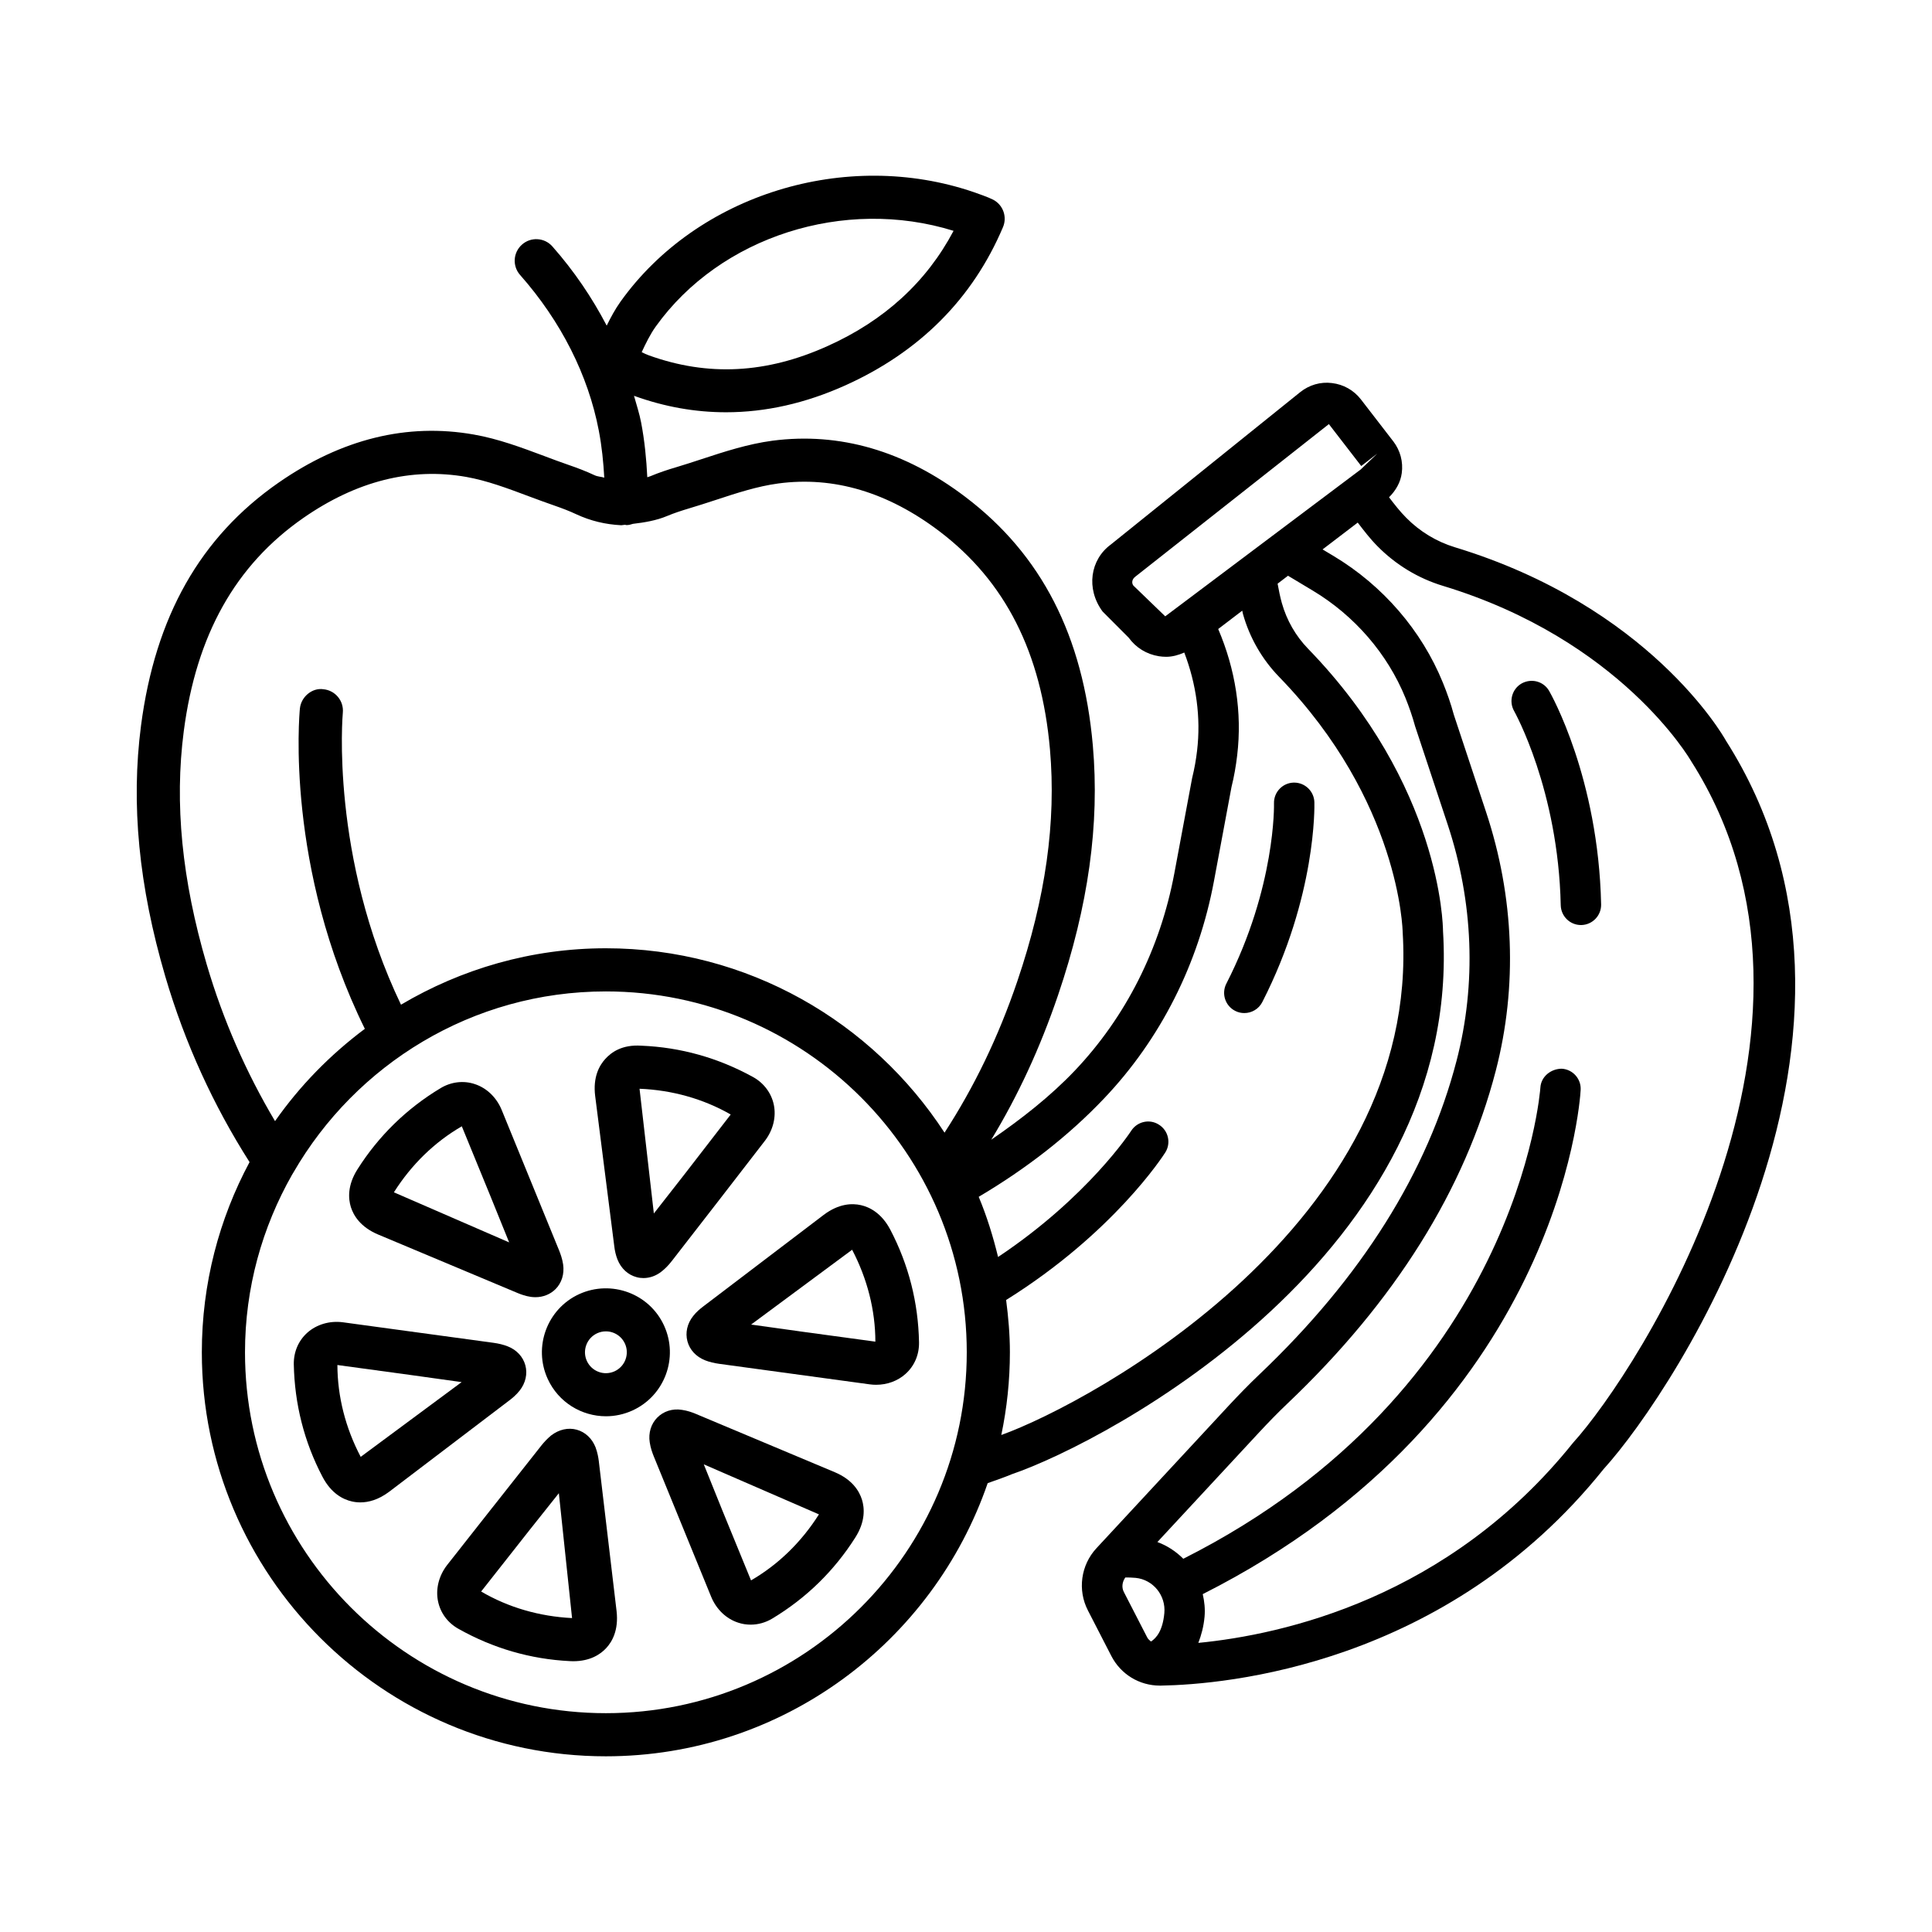 <?xml version="1.0" encoding="UTF-8"?>
<!-- Uploaded to: SVG Repo, www.svgrepo.com, Generator: SVG Repo Mixer Tools -->
<svg fill="#000000" width="800px" height="800px" version="1.1" viewBox="144 144 512 512" xmlns="http://www.w3.org/2000/svg">
 <g>
  <path d="m601.37 340.24c-0.809-1.449-20.41-35.605-71.836-51.219-4.836-1.477-9.285-4.168-12.879-7.82-1.734-1.742-3.137-3.586-4.543-5.418 1.754-1.754 3.035-3.902 3.371-6.402 0.406-3.012-0.391-5.996-2.246-8.422-0.016 0-0.016 0-0.016-0.016l-8.574-11.109c-1.883-2.426-4.602-3.957-7.652-4.32-3.039-0.391-6.051 0.5-8.449 2.426l-50.172 40.371c-5.438 3.988-6.648 11.684-2.176 17.746l6.914 6.93c1.922 2.664 4.766 4.406 8.016 4.922 0.641 0.098 1.281 0.152 1.922 0.152 1.66 0 3.258-0.461 4.797-1.129 3.18 8.328 4.434 17.191 3.398 25.973-0.277 2.371-0.684 4.738-1.324 7.332l-4.711 25.219c-3.734 19.949-12.852 38.031-26.363 52.262-6.441 6.777-14.047 12.746-22.152 18.32 7.082-11.66 12.934-24.289 17.703-38.312 8.031-23.645 11.055-45.293 9.215-66.176-2.566-29.039-13.605-50.574-33.75-65.84-16.141-12.266-33.387-17.23-51.148-14.918-6.551 0.879-12.781 2.914-18.805 4.894-2.219 0.727-4.418 1.449-6.621 2.106-2.328 0.684-4.641 1.449-6.93 2.41-0.277 0.117-0.547 0.164-0.82 0.273-0.234-4.766-0.695-9.594-1.633-14.504-0.457-2.391-1.234-4.731-1.891-7.09 0.027 0.012 0.051 0.027 0.078 0.039 8.031 2.898 16.145 4.336 24.312 4.336 10.484 0 21.035-2.371 31.574-7.109 19.699-8.867 33.777-22.973 41.82-41.945 1.172-2.762 0.016-5.938-2.648-7.305-1.113-0.586-4.223-1.688-5.09-1.98-33.902-11.586-73.285 0.598-93.598 28.996-1.48 2.074-2.617 4.227-3.68 6.383-3.852-7.383-8.625-14.453-14.387-20.98-2.078-2.371-5.703-2.594-8.059-0.5-2.371 2.09-2.594 5.703-0.5 8.059 10.832 12.266 18.039 26.527 20.855 41.25 0.809 4.231 1.219 8.371 1.445 12.457-0.84-0.262-1.734-0.25-2.559-0.637-2.231-1.047-4.559-1.938-6.887-2.734-2.188-0.754-4.348-1.562-6.523-2.383-5.938-2.219-12.102-4.531-18.609-5.672-17.676-3.121-35.059 1.172-51.734 12.754-20.758 14.43-32.676 35.492-36.453 64.379-2.703 20.77-0.598 42.52 6.441 66.508 5.203 17.703 12.77 34.184 22.324 49.172-8.055 15.031-12.648 32.18-12.648 50.391 0 59.039 48.023 107.08 107.06 107.08 46.887 0 86.738-30.344 101.2-72.391 2.141-0.758 4.32-1.496 6.297-2.328 25.496-8.684 119.65-58.648 114.37-143.99-0.016-1.562-0.586-38.574-35.77-74.82-3.262-3.359-5.66-7.543-6.941-12.102-0.445-1.559-0.797-3.34-1.125-5.125l2.758-2.106 6.562 3.938c11.082 6.648 19.781 16.73 24.551 28.41 0.961 2.383 1.828 4.836 2.578 7.57l8.613 25.984c6.832 20.605 7.652 42.238 2.371 62.605-7.652 29.512-25.23 57.477-52.223 83.125-2.762 2.621-5.394 5.34-8 8.125l-35.199 37.945c-4.168 4.477-5.074 11.109-2.273 16.52l6.188 12.031c2.508 4.879 7.43 7.875 12.879 7.875h0.238c16.965-0.277 75.57-5.254 117.35-57.379 19.305-21.238 81.285-116.32 32.395-193.08zm-283.61-109.68c17.105-23.91 50.047-34.379 78.945-25.387-7.152 13.535-18.359 23.797-33.402 30.543-16.199 7.305-31.688 8.086-47.312 2.469-0.656-0.238-1.297-0.531-1.938-0.863 1.102-2.34 2.215-4.668 3.707-6.762zm-118.98 169.02c-6.578-22.43-8.574-42.645-6.078-61.812 3.332-25.512 13.688-43.98 31.66-56.488 14.082-9.785 28.605-13.465 43.23-10.887 5.465 0.977 10.875 2.996 16.59 5.144 2.258 0.836 4.531 1.688 6.805 2.469 1.953 0.684 3.891 1.406 5.785 2.301 3.707 1.715 7.609 2.676 11.875 2.887 0.297-0.023 0.684-0.094 0.996-0.121 0.102 0.008 0.184 0.062 0.285 0.066 0.043 0.016 0.098 0.016 0.141 0.016 0.594 0 1.137-0.164 1.676-0.332 2.981-0.348 6.191-0.871 9.059-2.082 1.867-0.781 3.793-1.406 5.742-1.992 2.312-0.684 4.629-1.438 6.93-2.188 5.785-1.91 11.266-3.695 16.758-4.434 14.68-1.98 29.066 2.312 42.742 12.688 17.441 13.23 27.004 32.117 29.273 57.754 1.688 19.266-1.145 39.383-8.656 61.492-5.062 14.891-11.461 28.047-19.281 40.105-19.117-29.367-52.172-48.863-89.746-48.863-19.832 0-38.359 5.516-54.301 14.953-18.809-39.289-15.453-76.977-15.414-77.367 0.309-3.137-1.992-5.926-5.129-6.231-2.926-0.461-5.926 1.953-6.246 5.102-0.164 1.738-3.844 42.117 17.211 84.891-9.168 6.852-17.227 15.082-23.801 24.461-7.613-12.812-13.746-26.699-18.105-41.531zm105.78 198.43c-52.738 0-95.633-42.91-95.633-95.645 0-17.113 4.574-33.148 12.477-47.059 0.133-0.184 0.234-0.371 0.344-0.566 16.539-28.645 47.422-48.004 82.809-48.004 52.738 0 95.645 42.895 95.645 95.633 0.004 52.73-42.906 95.641-95.641 95.641zm178.42-274.63c32.008 32.969 32.73 67.066 32.746 67.711 4.758 77.039-82.188 124.48-106.37 133.2 1.48-7.082 2.277-14.414 2.277-21.93 0-4.703-0.41-9.305-1-13.848 28.441-17.758 41.621-38.211 42.18-39.098 1.574-2.496 0.824-5.785-1.672-7.359-2.523-1.633-5.812-0.824-7.391 1.66-0.117 0.184-11.484 17.562-35.25 33.398-1.332-5.481-2.992-10.832-5.133-15.945 12.59-7.449 23.816-16.152 33.234-26.078 14.945-15.723 25.023-35.66 29.121-57.645l4.641-24.898c0.684-2.719 1.172-5.562 1.504-8.379 1.352-11.367-0.48-22.836-5.031-33.473l6.371-4.863c0.074 0.273 0.117 0.613 0.191 0.875 1.75 6.254 5.066 12.027 9.582 16.668zm-30.18-16.047-8.449-8.156c-0.516-0.711-0.363-1.699 0.543-2.371l51.273-40.414 8.574 11.109 4.238-3.277-4.363 4.184zm-0.238 264.16c-0.434 4.668-2.098 6.586-3.535 7.531-0.371-0.32-0.766-0.625-0.996-1.078l-6.203-12.059c-0.641-1.238-0.414-2.699 0.391-3.84 0.801 0 1.688 0.008 2.734 0.105 4.641 0.461 8.043 4.656 7.609 9.34zm108.28-45.098c-32.973 41.117-76.859 50.801-99.27 52.988 0.805-2.082 1.406-4.34 1.645-6.887 0.195-2.082-0.035-4.094-0.477-6.035 94.066-47.516 99.957-130.05 100.15-133.61 0.168-2.941-2.078-5.465-5.031-5.633-2.871 0.027-5.481 2.09-5.644 5.031-0.055 0.812-5.945 80.156-94.629 124.84-1.926-1.934-4.238-3.461-6.863-4.434l26.922-29.023c2.426-2.606 4.922-5.188 7.516-7.652 28.48-27.043 47.062-56.723 55.23-88.199 5.801-22.359 4.906-46.117-2.594-68.672l-8.516-25.691c-0.766-2.859-1.77-5.731-2.914-8.531-5.617-13.801-15.906-25.719-28.953-33.539l-2.918-1.746 9.316-7.109c1.637 2.125 3.25 4.262 5.227 6.25 4.824 4.906 10.832 8.547 17.383 10.523 47.078 14.301 65.422 45.906 65.758 46.465 44.945 70.586-14.094 161.64-31.336 180.66z"/>
  <path d="m547.24 325.13c-2.551 1.465-3.441 4.738-1.98 7.305 0.109 0.211 11.695 20.855 12.352 51.469 0.07 2.914 2.453 5.242 5.352 5.242h0.109c2.953-0.07 5.297-2.508 5.242-5.465-0.727-33.512-13.242-55.648-13.773-56.57-1.477-2.582-4.711-3.418-7.301-1.98z"/>
  <path d="m468.99 404.68c-1.34 2.637-0.309 5.856 2.328 7.207 0.781 0.406 1.617 0.586 2.438 0.586 1.938 0 3.82-1.059 4.766-2.914 14.332-28.047 13.828-51.957 13.801-52.961-0.082-2.898-2.469-5.199-5.352-5.199h-0.152c-2.953 0.082-5.281 2.551-5.199 5.508 0.016 0.223 0.477 22.152-12.629 47.773z"/>
  <path d="m306.77 474.11c0.152 1.379 0.445 2.594 0.879 3.695 0.949 2.371 2.789 4.059 5.062 4.656 0.598 0.168 1.215 0.238 1.812 0.238 1.699 0 3.402-0.613 4.824-1.758 0.961-0.754 1.867-1.688 2.734-2.816l12.113-15.613 0.961-1.242 11.57-14.973c2.16-2.828 3.012-6.301 2.344-9.535-0.641-3.066-2.621-5.731-5.465-7.32-9.258-5.102-19.223-7.906-29.652-8.324-5.156-0.336-7.973 1.785-9.535 3.5-1.574 1.715-3.316 4.797-2.691 9.828zm30.875-34.754-12.004 15.531s-0.391 0.516-0.488 0.629l-7.875 10.066-3.793-33.051c8.633 0.344 16.914 2.672 24.16 6.824z"/>
  <path d="m244.16 471.14 37.027 15.531c0.949 0.391 2.106 0.809 3.5 1.016 0.406 0.055 0.809 0.082 1.215 0.082 2.035 0 3.93-0.754 5.312-2.133 1.645-1.645 2.383-4.016 2.019-6.551-0.223-1.531-0.727-2.871-1.074-3.734l-15.238-37.277c-1.379-3.289-3.973-5.769-7.125-6.789-2.969-0.988-6.258-0.586-9.02 1.074-9.047 5.438-16.449 12.688-22.039 21.512-2.703 4.266-2.438 7.793-1.758 10.008 0.699 2.215 2.512 5.281 7.18 7.262zm22.223-28.66 7.723 18.848c0 0.016 0 0.027 0.016 0.043l4.809 11.875-30.543-13.27c4.625-7.32 10.773-13.316 17.996-17.496z"/>
  <path d="m281.73 512.5c1.562-1.992 2.106-4.434 1.492-6.691-0.613-2.258-2.312-4.086-4.656-5.004-1.129-0.445-2.383-0.754-3.793-0.949l-39.91-5.438c-3.5-0.461-6.957 0.57-9.422 2.762-2.356 2.117-3.625 5.09-3.582 8.363 0.211 10.566 2.762 20.605 7.609 29.832 2.344 4.477 5.535 6.023 7.793 6.523 0.656 0.152 1.406 0.25 2.246 0.25 2.09 0 4.738-0.641 7.641-2.828l31.91-24.258c0.707-0.539 1.75-1.391 2.672-2.562zm-42.141 17.582c-4.027-7.652-6.148-15.977-6.176-24.34l20.129 2.746c0.043 0 0.082 0 0.109 0.016l12.688 1.77z"/>
  <path d="m365.25 534.16-36.969-15.516c-0.824-0.336-2.078-0.809-3.555-1.016-2.535-0.406-4.894 0.375-6.551 2.051-1.645 1.672-2.371 4.059-1.992 6.539 0.223 1.531 0.727 2.871 1.074 3.734l15.238 37.277c1.379 3.289 3.973 5.769 7.125 6.789 1.074 0.363 2.188 0.531 3.305 0.531 1.98 0 3.957-0.543 5.715-1.602 9.047-5.438 16.449-12.688 22.039-21.512 2.703-4.266 2.438-7.809 1.742-10.035-0.703-2.223-2.516-5.277-7.172-7.242zm-22.219 28.66-7.723-18.848c0-0.016-0.016-0.027-0.016-0.043l-4.781-11.863 30.516 13.258c-4.629 7.32-10.773 13.312-17.996 17.496z"/>
  <path d="m362.27 465.97-31.91 24.258c-0.809 0.613-1.84 1.465-2.664 2.535-1.574 1.98-2.133 4.418-1.52 6.691 0.598 2.258 2.285 4.098 4.699 5.047 1.129 0.445 2.371 0.738 3.766 0.934l39.898 5.438c0.543 0.07 1.086 0.109 1.633 0.109 2.953 0 5.731-1.016 7.809-2.887 2.371-2.133 3.625-5.102 3.57-8.352-0.195-10.512-2.746-20.562-7.609-29.859-2.356-4.461-5.547-6.008-7.809-6.512-2.281-0.512-5.809-0.469-9.863 2.598zm-5.133 31.016-1.242-0.168c-0.055-0.016-0.098-0.016-0.152-0.027l-12.688-1.77 26.766-19.824c4.027 7.695 6.148 16.02 6.16 24.355z"/>
  <path d="m319.98 495.29c-3.902-8.516-13.984-12.199-22.488-8.336-8.504 3.902-12.238 13.984-8.336 22.488 2.859 6.219 9.004 9.883 15.434 9.883 2.371 0 4.766-0.5 7.055-1.547 8.504-3.906 12.238-13.984 8.336-22.488zm-10.219 9.008c-0.516 1.379-1.531 2.481-2.887 3.109-1.352 0.613-2.871 0.668-4.238 0.152-1.379-0.516-2.481-1.531-3.109-2.887-0.613-1.34-0.668-2.844-0.152-4.238 0.516-1.379 1.531-2.481 2.887-3.109 0.738-0.336 1.52-0.5 2.301-0.5 0.656 0 1.312 0.109 1.938 0.348 1.379 0.516 2.481 1.531 3.109 2.887 0.613 1.336 0.668 2.844 0.152 4.238z"/>
  <path d="m302.68 531.14c-0.109-0.852-0.32-2.148-0.852-3.582-0.922-2.356-2.746-4.059-4.992-4.672s-4.672-0.082-6.773 1.52c-0.906 0.754-1.785 1.645-2.648 2.734l-12.254 15.531-0.977 1.227-11.711 14.875c-2.176 2.828-3.055 6.301-2.398 9.547 0.641 3.121 2.551 5.715 5.394 7.32 9.188 5.172 19.125 8.059 29.566 8.574 0.293 0.016 0.57 0.027 0.852 0.027 4.531 0 7.234-1.84 8.727-3.441 1.59-1.688 3.359-4.766 2.789-9.812zm-31.172 34.629 12.449-15.809 0.168-0.211c0-0.016 0.016-0.016 0.016-0.027l7.961-10.008 3.5 33.094c-8.648-0.434-16.898-2.816-24.094-7.039z"/>
 </g>
</svg>